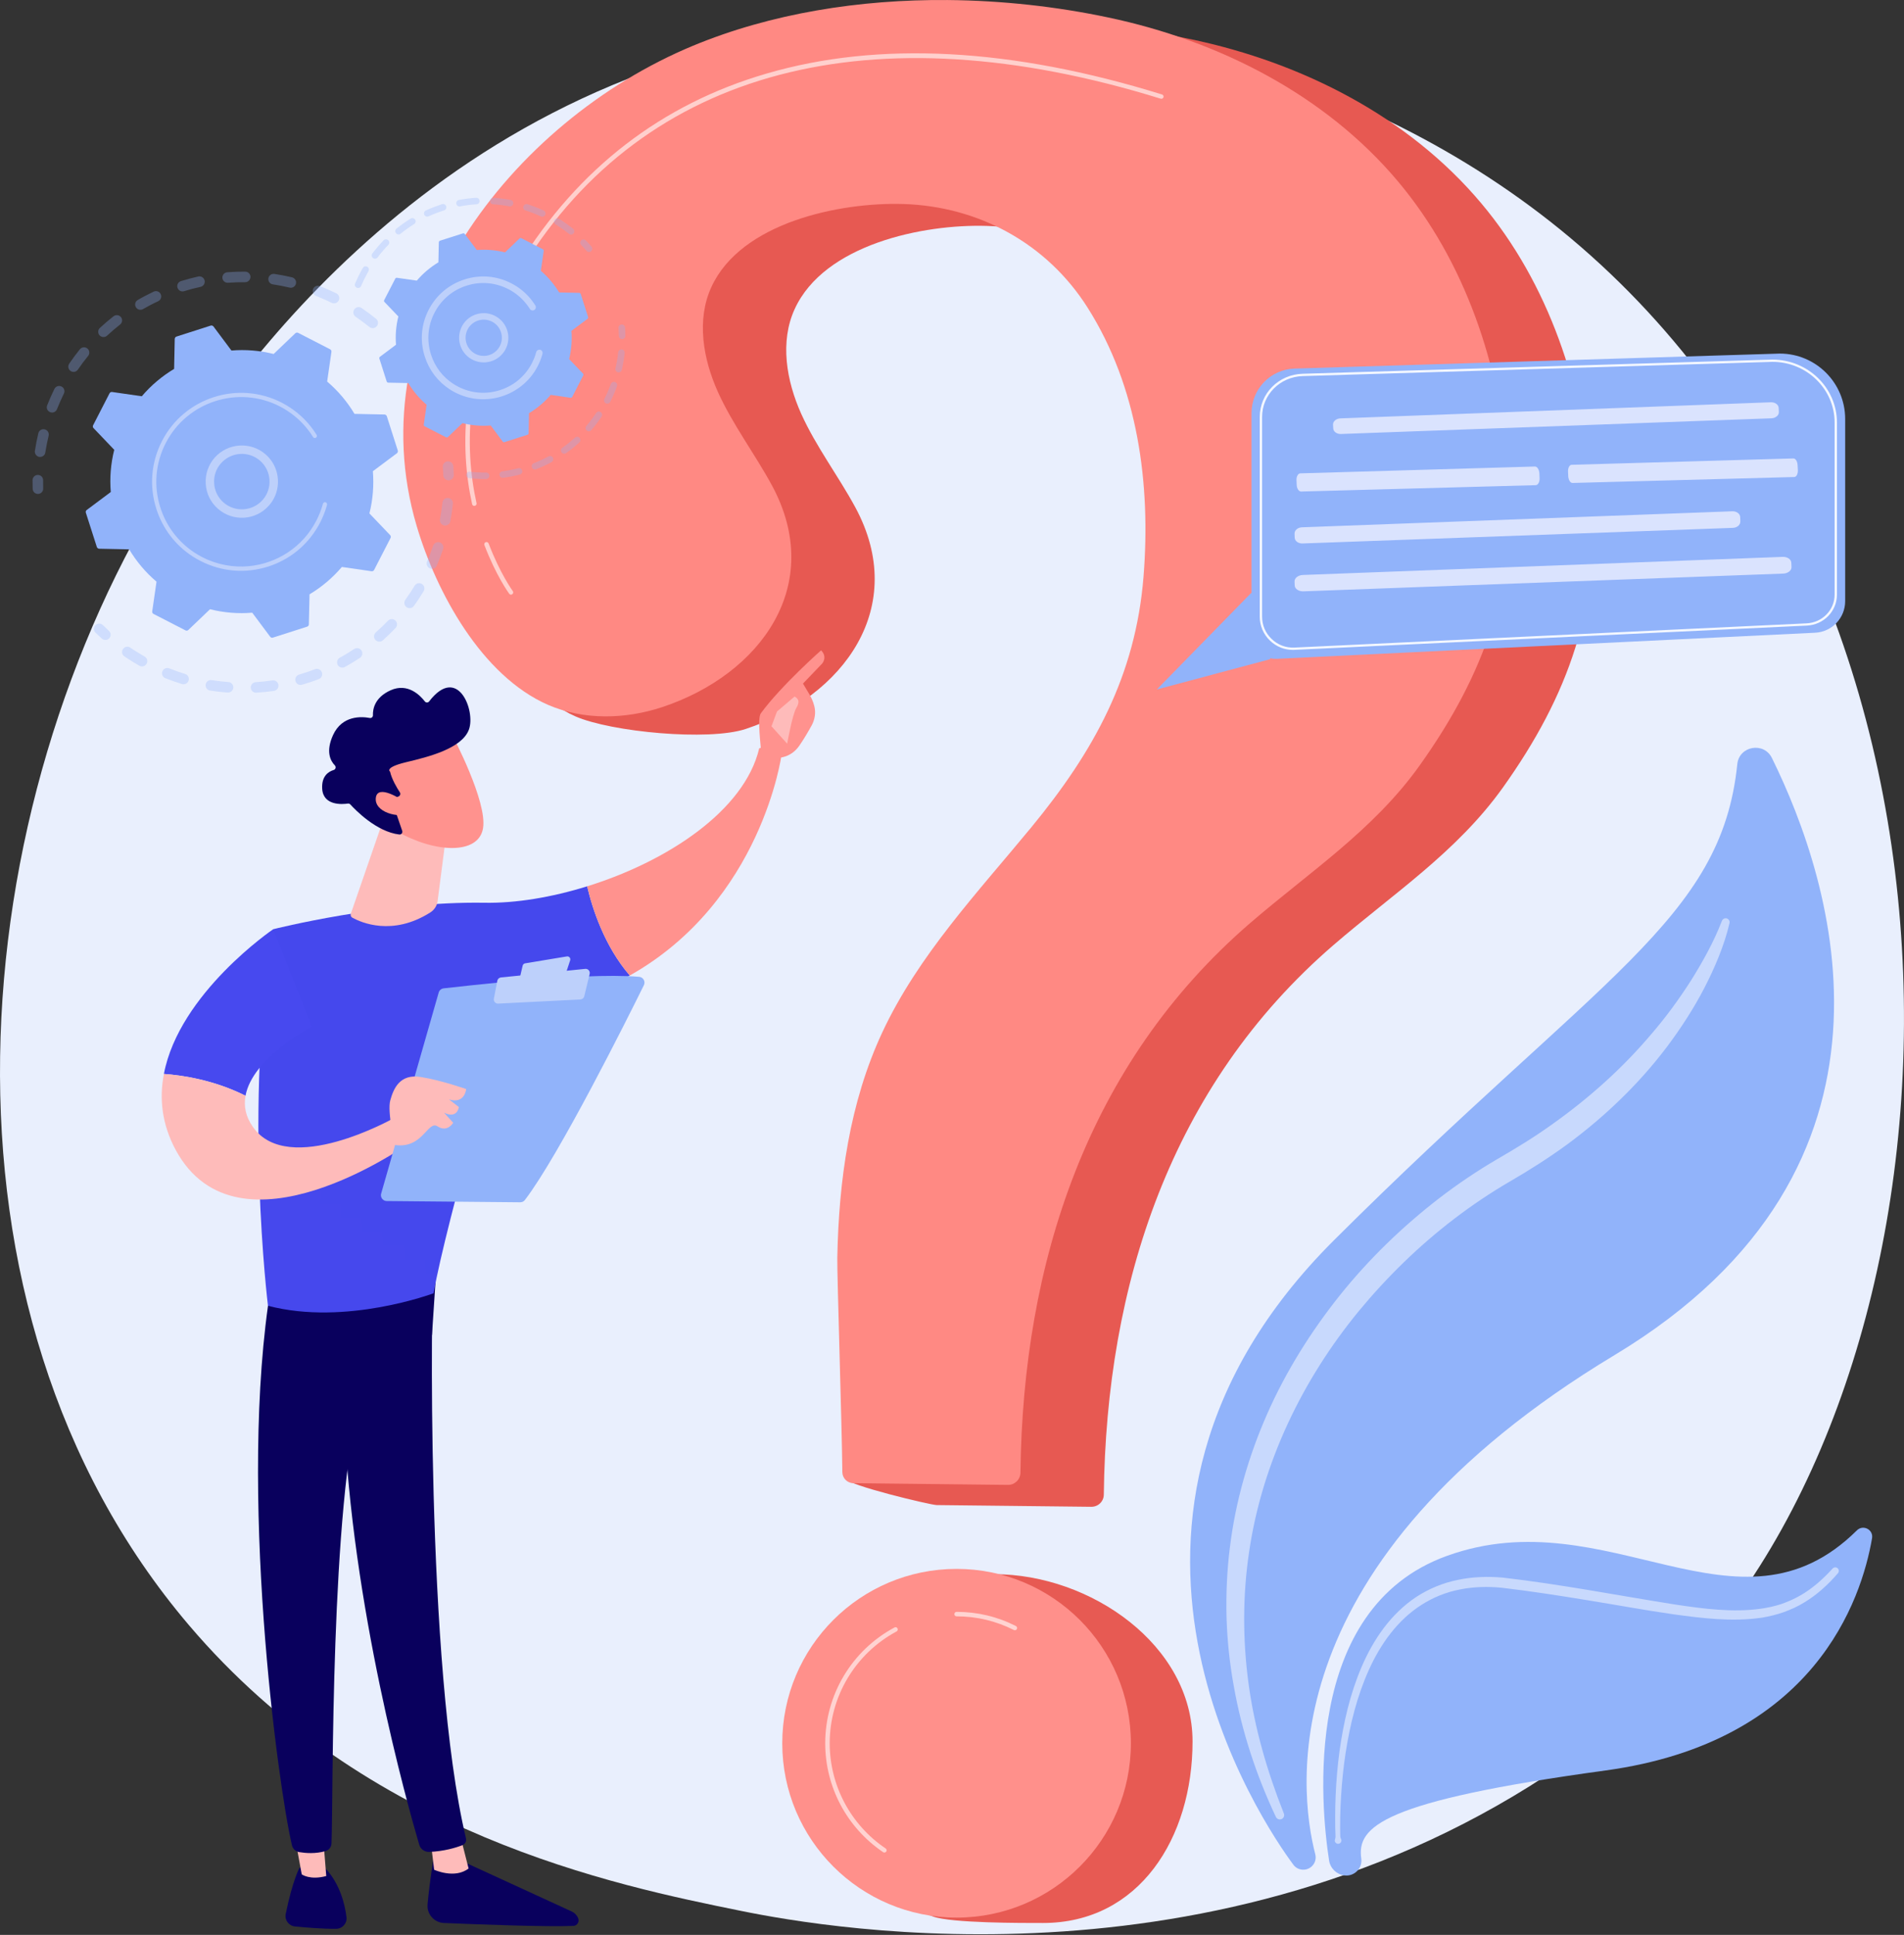 <svg width="2757" height="2801" viewBox="0 0 2757 2801" fill="none" xmlns="http://www.w3.org/2000/svg">
<rect x="0" y="0" width="2757" height="2801" fill="#333333" stroke="none"/>
<path d="M2437.42 2410.44C2380.82 2470.04 2327.22 2508.44 2284.92 2538.84C1787.42 2895.74 1198.82 2791.74 1073.62 2766.34C888.919 2728.84 531.819 2656.24 273.619 2352.64C-116.981 1893.34 -56.081 1169.64 246.819 691.935C302.219 604.535 595.019 119.535 1190.02 41.835C1550.12 -5.265 1969.82 89.635 2273.82 344.335C2911.82 878.835 2866.42 1958.74 2437.42 2410.44Z" fill="url(#paint0_linear_4_1806)"/>
<path d="M1884.72 2706.44C1879.92 2705.84 1875.62 2703.24 1872.82 2699.44C1830.82 2642.84 1525.42 2199.94 1931.82 1795.14C2317.52 1410.84 2492.42 1331.94 2515.62 1106.14C2518.32 1079.84 2554.02 1073.44 2565.72 1097.24C2653.42 1274.94 2789.92 1689.44 2338.02 1961.54C1839.52 2261.64 1880.42 2590.74 1904.52 2684.24C1907.72 2696.54 1897.42 2708.14 1884.72 2706.44Z" fill="#91B3FA"/>
<path d="M1946.52 2714.83C1935.22 2713.33 1926.22 2704.53 1924.52 2693.23C1912.62 2616.23 1883.32 2328.53 2095.32 2252.23C2328.72 2168.13 2517.12 2385.53 2688.72 2215.43C2697.72 2206.43 2712.92 2214.23 2710.72 2226.83C2695.42 2315.63 2627.42 2521.43 2324.92 2562.93C2001.02 2607.23 1964.52 2644.33 1971.12 2690.43C1973.12 2704.63 1960.82 2716.83 1946.52 2714.83Z" fill="#91B3FA"/>
<path opacity="0.5" d="M2504.32 1336.34C2500.42 1353.14 2495.12 1368.84 2488.92 1384.44C2482.72 1400.04 2475.62 1415.24 2467.92 1430.14C2452.52 1459.94 2434.12 1488.14 2414.02 1515.04C2373.52 1568.74 2324.42 1615.84 2270.42 1655.84C2243.42 1675.64 2214.62 1693.94 2186.12 1710.44C2158.42 1726.54 2131.72 1744.54 2106.12 1764.04C2055.02 1803.04 2008.62 1848.24 1967.62 1897.84C1886.02 1997.14 1828.12 2116.94 1809.02 2244.44C1799.32 2308.04 1799.22 2373.24 1807.92 2437.34C1816.62 2501.64 1834.92 2564.54 1859.02 2625.14C1860.32 2628.34 1858.82 2632.04 1855.62 2633.34C1852.42 2634.64 1848.92 2633.14 1847.52 2630.24C1819.22 2570.24 1798.12 2506.54 1786.52 2440.74C1780.52 2407.94 1777.02 2374.54 1776.02 2341.04C1775.22 2307.54 1776.62 2273.84 1780.82 2240.54C1788.92 2173.84 1807.72 2108.44 1834.82 2046.94C1862.02 1985.34 1898.02 1927.84 1939.92 1875.34C1981.92 1822.84 2030.52 1775.84 2083.72 1734.74C2110.42 1714.24 2138.32 1695.34 2167.42 1678.34C2195.82 1661.94 2222.92 1645.34 2249.12 1626.44C2301.42 1589.14 2349.72 1546.04 2391.22 1496.84C2412.32 1472.44 2431.32 1446.34 2448.72 1419.14C2465.82 1391.84 2481.72 1363.14 2493.22 1333.34L2493.42 1332.94C2494.52 1330.04 2497.82 1328.54 2500.82 1329.64C2503.52 1330.74 2505.02 1333.64 2504.32 1336.34Z" fill="white"/>
<path opacity="0.5" d="M1933.12 2662.64C1934.12 2659.84 1933.82 2657.24 1933.72 2654.64L1933.42 2646.64L1933.32 2630.84C1933.32 2620.24 1933.55 2609.64 1934.02 2599.04C1934.92 2577.94 1936.72 2556.84 1939.52 2535.84C1945.32 2493.94 1954.82 2452.14 1971.72 2412.74C1988.52 2373.64 2013.82 2336.24 2050.62 2311.84C2068.92 2299.84 2089.62 2291.34 2111.02 2287.04C2132.42 2282.54 2154.42 2281.84 2175.92 2283.74C2260.22 2293.44 2342.92 2309.64 2425.72 2322.74C2467.02 2328.94 2508.82 2334.44 2549.32 2328.84C2559.42 2327.44 2569.32 2325.24 2579.02 2322.14C2588.52 2318.74 2597.92 2314.84 2606.62 2309.74C2624.22 2299.74 2639.72 2285.94 2653.62 2270.64C2655.52 2268.54 2658.82 2268.34 2660.92 2270.24C2663.02 2272.14 2663.12 2275.34 2661.32 2277.44C2647.32 2293.64 2631.22 2308.54 2612.52 2319.74C2603.22 2325.54 2593.22 2329.94 2582.92 2333.74C2572.62 2337.34 2562.02 2339.94 2551.32 2341.74C2508.12 2348.04 2465.42 2342.64 2423.62 2336.94C2381.72 2330.94 2340.42 2323.24 2298.92 2316.54C2257.62 2309.74 2215.72 2303.24 2174.62 2298.44C2154.22 2296.44 2133.72 2296.94 2113.92 2300.94C2094.02 2304.74 2075.02 2312.44 2058.12 2323.34C2023.82 2345.14 1999.02 2379.84 1982.12 2417.34C1965.12 2455.04 1954.92 2495.94 1948.52 2537.14C1945.32 2557.84 1943.22 2578.64 1941.92 2599.54C1941.25 2609.94 1940.82 2620.37 1940.62 2630.84L1940.52 2646.54L1940.62 2654.44C1940.62 2656.94 1940.52 2659.64 1941.82 2662.14C1943.02 2664.44 1942.12 2667.34 1939.82 2668.54C1937.42 2669.74 1934.52 2668.84 1933.32 2666.54C1932.72 2665.34 1932.62 2663.94 1933.12 2662.74V2662.64Z" fill="white"/>
<path d="M1492.62 31.835C1365.62 30.835 1237.52 50.935 1124.12 98.035C860.32 207.435 636.32 497.135 724.02 793.035C752.42 889.235 737.52 995.235 833.22 1037.04C885.02 1059.64 1026.12 1073.04 1079.82 1055.24C1222.42 1007.94 1316.12 878.335 1238.62 734.635C1213.72 688.635 1181.62 646.635 1160.12 598.935C1138.72 551.235 1128.92 494.635 1150.82 447.135C1193.72 353.935 1336.32 324.235 1428.72 327.035C1537.82 330.335 1636.72 384.335 1695.42 476.935C1768.62 592.335 1787.22 732.735 1776.52 866.635C1765.02 1009.94 1704.62 1119.44 1614.02 1229.34C1536.02 1324.04 1450.12 1414.94 1398.32 1526.04C1350.72 1628.14 1335.22 1741.24 1333.02 1852.84C1332.62 1874.44 1225.02 2078.44 1225.52 2140.74C1225.52 2149.54 1347.52 2178.64 1356.32 2178.74C1402.32 2179.24 1532.32 2180.74 1580.22 2181.24C1590.12 2181.34 1598.22 2173.54 1598.32 2163.64C1601.72 1860.54 1694.92 1571.54 1930.92 1368.04C2016.82 1293.94 2109.32 1233.64 2176.12 1140.14C2271.22 1006.94 2318.22 875.735 2304.62 711.335C2292.32 561.135 2242.82 410.835 2144.92 294.335C2039.72 169.035 1885.72 90.835 1725.62 57.035C1650.92 41.335 1572.02 32.435 1492.62 31.835Z" fill="url(#paint1_linear_4_1806)"/>
<path d="M1726.82 2521.03C1726.82 2660.43 1649.62 2783.73 1510.22 2783.73C1480.12 2783.73 1377.72 2784.03 1350.92 2774.33C1253.82 2739.23 1253.42 2664.53 1253.42 2555.33C1253.42 2415.93 1300.52 2278.83 1439.92 2278.83C1579.22 2278.83 1726.82 2381.63 1726.82 2521.03Z" fill="url(#paint2_linear_4_1806)"/>
<path d="M1371.92 0.035C1244.92 -0.965 1116.82 19.235 1003.42 66.235C739.62 175.735 515.62 465.435 603.32 761.335C631.72 857.435 697.62 978.435 793.32 1020.24C845.12 1042.84 905.52 1041.34 959.12 1023.54C1101.72 976.135 1195.42 846.635 1117.92 702.935C1093.02 656.935 1060.92 614.835 1039.42 567.135C1018.02 519.535 1008.22 462.935 1030.12 415.435C1073.02 322.135 1215.62 292.535 1308.02 295.335C1417.12 298.635 1516.02 352.535 1574.72 445.135C1647.92 560.535 1666.52 700.935 1655.82 834.835C1644.32 978.235 1583.92 1087.64 1493.32 1197.64C1415.32 1292.34 1329.52 1383.14 1277.62 1494.34C1230.02 1596.34 1214.52 1709.44 1212.42 1821.04C1211.92 1842.74 1219.22 2068.64 1219.72 2130.94C1219.72 2139.74 1226.82 2146.94 1235.62 2147.04C1281.62 2147.54 1411.62 2148.94 1459.52 2149.54C1469.42 2149.64 1477.52 2141.74 1477.62 2131.84C1481.02 1828.84 1574.22 1539.84 1810.22 1336.24C1896.12 1262.24 1988.62 1201.84 2055.42 1108.44C2150.52 975.135 2197.52 844.035 2183.92 679.535C2171.62 529.335 2122.12 379.035 2024.22 262.535C1919.02 137.335 1765.02 59.035 1604.92 25.335C1530.32 9.535 1451.32 0.735 1371.92 0.035Z" fill="url(#paint3_linear_4_1806)"/>
<path d="M1637.52 2523.54C1637.52 2662.94 1524.52 2775.94 1385.12 2775.94C1245.72 2775.94 1132.72 2662.94 1132.72 2523.54C1132.72 2384.14 1245.72 2271.14 1385.12 2271.14C1524.52 2271.14 1637.52 2384.14 1637.52 2523.54Z" fill="url(#paint4_linear_4_1806)"/>
<path opacity="0.6" d="M686.82 732.336C685.32 732.336 684.02 731.336 683.62 729.836C666.02 649.936 663.42 524.935 751.42 382.635C837.42 243.835 957.92 150.835 1109.82 106.535C1272.12 59.035 1464.82 69.236 1682.52 136.735C1684.32 137.235 1685.22 139.035 1684.72 140.735C1684.22 142.435 1682.32 143.435 1680.62 142.835C1262.32 13.236 934.22 99.635 756.92 386.035C670.02 526.435 672.52 649.735 690.02 728.435C690.42 730.135 689.32 731.835 687.52 732.235C687.32 732.302 687.086 732.336 686.82 732.336Z" fill="white"/>
<path opacity="0.6" d="M739.92 860.836C738.92 860.836 737.92 860.336 737.32 859.436C736.52 858.436 718.32 833.336 701.42 789.036C700.82 787.336 701.62 785.536 703.32 784.836C704.92 784.236 706.82 785.036 707.52 786.736C724.02 830.136 742.32 855.436 742.52 855.636C743.62 857.136 743.22 859.136 741.82 860.136C741.22 860.636 740.62 860.836 739.92 860.836Z" fill="white"/>
<path opacity="0.6" d="M1469.52 2359.93C1469.05 2359.93 1468.59 2359.84 1468.12 2359.64C1442.22 2346.54 1414.32 2339.83 1385.12 2339.83C1383.32 2339.83 1381.92 2338.44 1381.92 2336.64C1381.92 2334.84 1383.32 2333.33 1385.12 2333.33C1415.32 2333.33 1444.22 2340.23 1471.02 2353.83C1472.62 2354.63 1473.22 2356.63 1472.42 2358.23C1471.92 2359.33 1470.72 2359.93 1469.52 2359.93Z" fill="white"/>
<path opacity="0.6" d="M1280.62 2681.74C1280.02 2681.74 1279.32 2681.64 1278.82 2681.24C1226.32 2645.74 1194.92 2586.84 1194.92 2523.54C1194.92 2453.44 1233.32 2389.14 1295.22 2355.94C1296.82 2355.04 1298.72 2355.64 1299.62 2357.24C1300.42 2358.84 1299.82 2360.84 1298.32 2361.64C1238.52 2393.74 1201.42 2455.74 1201.42 2523.54C1201.42 2584.64 1231.72 2641.64 1282.42 2675.84C1283.92 2676.84 1284.32 2678.84 1283.32 2680.34C1282.62 2681.24 1281.62 2681.74 1280.62 2681.74Z" fill="white"/>
<g opacity="0.3">
<path d="M545.619 472.136C543.019 475.436 538.119 475.936 534.919 473.336C528.519 468.136 521.819 463.236 515.019 458.536C511.519 456.236 510.619 451.536 512.919 448.036C512.919 448.036 512.919 448.002 512.919 447.936C515.319 444.436 520.119 443.536 523.619 445.936C530.719 450.736 537.819 456.036 544.519 461.436C547.519 463.936 548.219 468.236 546.119 471.536C545.986 471.736 545.819 471.936 545.619 472.136ZM480.219 438.336C472.919 434.736 465.319 431.336 457.619 428.336C453.719 426.836 451.819 422.436 453.319 418.436C454.919 414.536 459.319 412.636 463.219 414.136C471.219 417.336 479.219 420.836 487.019 424.636C490.819 426.536 492.319 431.136 490.519 434.936C490.386 435.202 490.219 435.436 490.019 435.636C487.919 438.836 483.819 440.136 480.219 438.336ZM419.319 416.336C411.319 414.436 403.119 412.836 395.019 411.636C390.819 411.036 388.019 407.136 388.619 402.936C389.219 398.836 393.119 395.936 397.319 396.536C405.819 397.836 414.419 399.436 422.819 401.436C426.919 402.436 429.519 406.536 428.519 410.636C428.319 411.569 427.986 412.369 427.519 413.036C425.819 415.736 422.519 417.136 419.319 416.336ZM355.019 408.536C346.719 408.436 338.419 408.736 330.219 409.336C326.019 409.636 322.319 406.536 322.019 402.336C321.719 398.136 324.819 394.436 329.019 394.136C337.719 393.436 346.419 393.136 355.119 393.236C359.319 393.236 362.719 396.736 362.719 400.936C362.619 402.436 362.219 403.836 361.419 405.036C360.019 407.136 357.719 408.536 355.019 408.536ZM290.519 415.236C282.519 416.936 274.419 419.036 266.519 421.536C262.519 422.736 258.219 420.536 257.019 416.436C255.719 412.436 258.019 408.136 262.019 406.936C270.319 404.336 278.819 402.136 287.219 400.236C291.319 399.336 295.419 402.036 296.319 406.136C296.719 408.136 296.319 410.236 295.219 411.936C294.219 413.536 292.519 414.736 290.519 415.236ZM229.119 436.036C221.619 439.436 214.319 443.336 207.119 447.436C203.519 449.536 198.819 448.336 196.719 444.636C194.619 440.936 195.819 436.336 199.519 434.236C207.019 429.836 214.819 425.836 222.619 422.136C226.419 420.336 231.019 422.036 232.719 425.836C233.919 428.336 233.619 431.136 232.219 433.236C231.519 434.436 230.419 435.336 229.119 436.036ZM56.919 661.436C52.819 660.736 49.919 656.835 50.519 652.735C51.819 644.135 53.519 635.536 55.519 627.136C56.519 623.036 60.619 620.536 64.719 621.536C68.819 622.436 71.419 626.635 70.419 630.735C68.519 638.735 66.919 646.836 65.619 654.936C65.519 656.136 65.119 657.136 64.519 658.036C62.919 660.436 60.019 661.836 56.919 661.436ZM173.819 469.836C167.419 474.936 161.019 480.336 155.019 485.936C151.919 488.736 147.119 488.536 144.219 485.536C141.419 482.436 141.519 477.536 144.619 474.736C151.019 468.836 157.619 463.136 164.419 457.836C167.819 455.236 172.619 455.836 175.219 459.136C177.219 461.736 177.319 465.336 175.519 468.036C175.119 468.702 174.552 469.302 173.819 469.836ZM72.619 596.636C68.619 595.136 66.719 590.735 68.319 586.735C71.419 578.735 75.019 570.736 78.819 562.936C80.719 559.236 85.319 557.636 89.119 559.536C92.919 561.436 94.419 566.035 92.519 569.735C88.919 577.135 85.519 584.736 82.519 592.336C82.319 592.869 82.086 593.335 81.819 593.735C79.819 596.735 76.019 598.036 72.619 596.636ZM127.619 515.236C122.419 521.536 117.419 528.236 112.819 535.036C110.419 538.536 105.719 539.436 102.219 537.036C98.819 534.736 97.819 530.036 100.119 526.636C100.119 526.569 100.152 526.502 100.219 526.436C105.019 519.336 110.319 512.236 115.719 505.536C118.419 502.336 123.219 501.836 126.519 504.436C129.519 506.936 130.219 511.336 128.119 514.536C127.919 514.802 127.752 515.036 127.619 515.236Z" fill="#91B3FA"/>
<path d="M61.319 711.535C62.119 710.235 62.619 708.735 62.519 707.135C62.419 703.235 62.419 699.235 62.419 695.235C62.519 691.035 59.119 687.535 54.919 687.535C50.619 687.435 47.219 690.835 47.119 695.135C47.119 699.235 47.219 703.435 47.319 707.635C47.419 711.835 50.919 715.135 55.219 715.035C57.819 714.935 60.019 713.535 61.319 711.535Z" fill="#91B3FA"/>
</g>
<g opacity="0.3">
<path d="M158.919 922.935C160.919 919.835 160.519 915.635 157.619 913.135C154.719 910.435 151.819 907.736 149.019 904.936C146.019 901.936 141.119 902.035 138.219 905.035C135.219 908.035 135.319 912.836 138.319 915.836C141.319 918.736 144.319 921.635 147.419 924.435C150.519 927.235 155.419 927.035 158.219 923.935C158.486 923.602 158.719 923.269 158.919 922.935Z" fill="#91B3FA"/>
<path d="M599.319 877.135C596.919 880.635 592.119 881.336 588.719 878.936C585.219 876.436 584.519 871.635 586.919 868.235C591.619 861.735 596.119 854.936 600.419 847.936C602.519 844.336 607.219 843.136 610.819 845.336C614.519 847.536 615.619 852.236 613.419 855.836C611.619 858.836 609.753 861.802 607.819 864.735C605.119 868.935 602.219 873.135 599.319 877.135ZM622.419 822.735C618.619 821.135 616.819 816.635 618.419 812.735C621.619 805.335 624.619 797.636 627.119 790.036C628.519 786.036 632.819 783.835 636.819 785.135C640.819 786.535 643.019 790.836 641.619 794.836C638.919 802.936 635.819 810.935 632.519 818.735C632.319 819.202 632.119 819.602 631.919 819.936C629.919 823.036 625.919 824.235 622.419 822.735ZM572.719 909.135C566.819 915.335 560.619 921.336 554.319 926.936C551.119 929.736 546.319 929.435 543.519 926.235C540.719 923.135 541.019 918.336 544.119 915.536C550.219 910.136 556.119 904.435 561.719 898.635C564.619 895.535 569.419 895.436 572.519 898.336C575.219 900.936 575.619 905.036 573.619 908.036C573.352 908.436 573.052 908.802 572.719 909.135ZM643.219 760.635C639.019 759.835 636.319 755.835 637.119 751.735C638.619 743.835 639.719 735.635 640.619 727.635C641.019 723.435 644.719 720.436 648.919 720.836C653.119 721.236 656.219 725.035 655.819 729.135C654.919 737.635 653.719 746.136 652.119 754.536C651.919 755.536 651.552 756.469 651.019 757.336C649.419 759.836 646.319 761.235 643.219 760.635ZM521.319 952.235C514.219 956.935 506.819 961.436 499.419 965.536C495.719 967.536 491.019 966.236 489.019 962.536C487.019 958.836 488.319 954.135 492.019 952.135C499.119 948.235 506.119 944.036 512.819 939.536C516.319 937.236 521.119 938.135 523.419 941.635C525.119 944.335 525.119 947.636 523.419 950.036C522.919 950.936 522.219 951.635 521.319 952.235ZM461.619 983.036C453.719 986.136 445.519 988.835 437.319 991.235C433.319 992.435 429.119 990.036 427.919 986.036C426.719 981.936 429.019 977.736 433.119 976.536C440.819 974.336 448.619 971.635 456.219 968.735C460.119 967.235 464.519 969.235 466.019 973.135C466.919 975.535 466.619 978.136 465.319 980.036C464.419 981.436 463.219 982.436 461.619 983.036ZM396.719 1000.14C388.319 1001.34 379.719 1002.24 371.219 1002.74C367.019 1003.04 363.419 999.835 363.119 995.635C362.819 991.435 366.019 987.836 370.219 987.536C378.319 987.036 386.419 986.136 394.419 984.936C398.619 984.336 402.519 987.236 403.119 991.436C403.419 993.336 403.019 995.235 402.019 996.735C400.819 998.435 398.919 999.735 396.719 1000.14ZM329.619 1002.54C321.119 1001.94 312.519 1000.94 304.119 999.635C299.919 998.935 297.119 995.036 297.819 990.836C298.419 986.736 302.419 983.836 306.519 984.536C314.519 985.836 322.619 986.736 330.719 987.336C334.919 987.636 338.119 991.336 337.819 995.536C337.719 996.836 337.219 998.035 336.519 999.135C335.119 1001.34 332.519 1002.74 329.619 1002.54ZM263.519 990.235C255.419 987.735 247.319 984.835 239.419 981.735C235.419 980.135 233.519 975.736 235.119 971.836C236.719 967.936 241.119 965.936 245.019 967.536C252.519 970.536 260.319 973.235 268.019 975.635C272.019 976.835 274.319 981.135 273.119 985.135C272.852 985.869 272.553 986.502 272.219 987.036C270.319 989.836 266.919 991.235 263.519 990.235ZM201.919 963.735C196.419 960.635 191.019 957.336 185.819 953.936C183.886 952.669 181.986 951.402 180.119 950.135C176.619 947.835 175.619 943.036 178.119 939.536C180.519 936.036 185.219 935.136 188.719 937.536C190.519 938.736 192.319 939.935 194.119 941.135C199.119 944.335 204.219 947.436 209.419 950.436C213.119 952.536 214.319 957.136 212.319 960.836C212.252 960.969 212.152 961.102 212.019 961.235C209.819 964.535 205.419 965.735 201.919 963.735Z" fill="#91B3FA"/>
<path d="M655.919 691.835C656.719 690.535 657.119 689.035 657.119 687.335C656.919 683.235 656.719 679.035 656.419 674.835C656.019 670.635 652.419 667.535 648.219 667.835C644.019 668.135 640.819 671.835 641.119 676.035C641.519 680.035 641.719 684.035 641.819 687.935C642.019 692.135 645.519 695.435 649.719 695.335C652.319 695.235 654.619 693.835 655.919 691.835Z" fill="#91B3FA"/>
</g>
<path d="M560.12 602.535C559.62 601.135 558.32 600.135 556.82 600.035L513.32 599.135C502.92 581.735 489.62 565.835 473.72 552.335L479.92 509.335C480.12 507.835 479.42 506.335 478.02 505.635L431.72 481.835C430.32 481.135 428.72 481.335 427.62 482.435L396.22 512.435C376.02 507.335 355.32 505.735 335.12 507.435L309.12 472.635C308.22 471.435 306.62 470.935 305.12 471.335L255.52 487.235C254.12 487.735 253.12 489.035 253.02 490.535L252.12 534.035C234.72 544.435 218.82 557.735 205.32 573.635L162.32 567.435C160.82 567.235 159.32 567.935 158.62 569.335L134.82 615.635C134.12 617.035 134.32 618.635 135.42 619.735L165.42 651.135C160.32 671.335 158.72 692.035 160.42 712.235L125.62 738.235C124.32 739.135 123.82 740.735 124.32 742.235L140.22 791.835C140.72 793.235 142.02 794.235 143.52 794.335L187.02 795.235C197.42 812.635 210.72 828.535 226.62 842.035L220.42 885.035C220.22 886.535 220.92 888.035 222.32 888.735L268.62 912.535C270.02 913.235 271.62 913.035 272.72 911.935L304.12 881.935C324.32 887.035 345.02 888.635 365.22 886.935L391.22 921.735C392.12 922.935 393.72 923.535 395.12 923.035L444.82 907.135C446.22 906.635 447.22 905.335 447.22 903.835L448.22 860.335C465.62 849.935 481.52 836.635 495.02 820.735L538.02 826.935C539.52 827.135 541.02 826.435 541.72 825.035L565.52 778.735C566.22 777.335 566.02 775.735 564.92 774.635L534.92 743.235C540.02 723.035 541.52 702.335 539.92 682.135L574.72 656.135C575.92 655.235 576.42 653.635 576.02 652.235L560.12 602.535Z" fill="#91B3FA"/>
<path fill-rule="evenodd" clip-rule="evenodd" d="M389.42 731.835C370.32 753.535 337.22 755.535 315.52 736.435C305.02 727.235 298.72 714.435 297.92 700.435C297.02 686.535 301.62 673.035 310.82 662.535C330.02 640.935 363.12 638.835 384.82 657.935C404.52 675.235 408.019 704.335 394.119 725.735C392.719 727.869 391.153 729.902 389.42 731.835ZM310.119 699.735C310.719 710.435 315.519 720.235 323.619 727.335C340.219 741.935 365.62 740.335 380.32 723.735C394.92 707.135 393.32 681.735 376.72 667.035C360.12 652.435 334.72 654.035 320.02 670.635C318.686 672.169 317.486 673.735 316.42 675.335C311.72 682.535 309.519 691.035 310.119 699.735Z" fill="#BDD0FB"/>
<path d="M456.919 767.835C459.319 764.169 461.552 760.335 463.619 756.335C464.219 755.135 464.819 753.902 465.419 752.635C468.419 746.335 470.919 739.935 472.819 733.335C472.819 733.269 472.853 733.169 472.919 733.035C472.986 732.835 473.052 732.602 473.119 732.335C473.252 731.802 473.386 731.302 473.519 730.835C473.819 729.535 473.319 728.135 472.219 727.435C471.953 727.302 471.653 727.169 471.319 727.035C469.719 726.635 468.019 727.635 467.619 729.235C465.319 737.635 462.119 745.835 458.119 753.535C438.319 792.235 400.519 815.835 360.219 819.635C337.719 821.635 314.419 817.635 292.919 806.535C289.186 804.602 285.553 802.502 282.019 800.235C258.419 784.835 240.919 762.035 232.219 734.835C222.219 703.635 225.019 670.435 240.019 641.335C271.019 581.135 345.119 557.435 405.219 588.335C408.953 590.269 412.553 592.369 416.019 594.635C431.019 604.435 443.819 617.335 453.319 632.635C453.519 633.035 453.819 633.369 454.219 633.635C455.119 634.235 456.419 634.235 457.519 633.635C458.919 632.735 459.319 630.835 458.419 629.435C448.519 613.435 435.119 599.735 419.319 589.535C415.653 587.135 411.886 584.935 408.019 582.935C344.819 550.435 267.019 575.335 234.519 638.535C218.819 669.135 215.919 703.935 226.419 736.735C235.519 765.235 253.919 789.235 278.719 805.335C282.386 807.735 286.186 809.935 290.119 811.935C320.719 827.735 355.619 830.635 388.419 820.135C416.919 810.935 440.819 792.635 456.919 767.835Z" fill="#BDD0FB"/>
<g opacity="0.3">
<path d="M856.82 362.635C858.02 360.935 857.92 358.635 856.52 357.035C853.92 353.935 851.12 350.935 848.32 348.135C846.52 346.235 843.52 346.135 841.72 347.935C839.82 349.835 839.72 352.735 841.62 354.635C844.22 357.435 846.82 360.235 849.32 363.135C851.02 365.135 854.02 365.335 856.02 363.635C856.353 363.369 856.62 363.035 856.82 362.635Z" fill="#91B3FA"/>
<path d="M830.52 337.835C828.92 339.835 825.92 340.135 823.92 338.535C818.82 334.335 813.42 330.435 807.82 326.935C806.686 326.135 805.52 325.368 804.32 324.635C802.12 323.235 801.42 320.335 802.82 318.135C804.22 316.135 807.12 315.235 809.32 316.635C810.586 317.435 811.82 318.202 813.02 318.935C818.82 322.735 824.42 326.835 829.82 331.135C831.72 332.735 832.12 335.435 830.82 337.435C830.753 337.568 830.653 337.702 830.52 337.835ZM783.22 313.335C776.02 309.935 768.52 307.035 760.92 304.635C758.42 303.835 757.12 301.135 757.92 298.635C758.72 296.235 761.32 294.835 763.82 295.635C771.72 298.135 779.62 301.235 787.22 304.735C789.62 305.835 790.62 308.635 789.52 311.035C789.453 311.235 789.353 311.435 789.22 311.635C787.92 313.535 785.42 314.335 783.22 313.335ZM737.72 298.735C729.92 297.235 721.92 296.235 713.92 295.735C711.32 295.635 709.42 293.335 709.52 290.735C709.72 288.135 711.92 286.135 714.52 286.335C722.92 286.835 731.22 287.935 739.42 289.435C742.02 289.935 743.72 292.335 743.22 294.935C743.086 295.535 742.853 296.102 742.52 296.635C741.52 298.235 739.62 299.035 737.72 298.735ZM690.02 295.735C682.02 296.235 674.02 297.235 666.22 298.735C663.62 299.235 661.22 297.535 660.72 294.935C660.22 292.435 661.92 289.935 664.52 289.435C672.72 287.935 681.02 286.835 689.42 286.335C692.02 286.135 694.22 288.135 694.42 290.735C694.52 291.835 694.22 292.835 693.62 293.635C692.92 294.835 691.52 295.635 690.02 295.735ZM643.02 304.535C635.42 306.935 627.92 309.835 620.62 313.135C618.32 314.235 615.52 313.235 614.42 310.835C613.32 308.535 614.32 305.735 616.72 304.635C624.32 301.135 632.22 298.135 640.12 295.535C642.62 294.735 645.32 296.135 646.02 298.635C646.52 300.035 646.22 301.435 645.52 302.635C644.92 303.535 644.12 304.235 643.02 304.535ZM599.52 324.435C592.82 328.635 586.22 333.335 580.02 338.335C578.02 339.935 575.02 339.635 573.42 337.535C571.72 335.535 572.12 332.535 574.12 330.935C580.62 325.735 587.52 320.835 594.62 316.435C596.82 315.135 599.72 315.735 601.12 318.035C602.12 319.635 602.02 321.535 601.02 323.035C600.686 323.635 600.186 324.102 599.52 324.435ZM562.32 354.435C556.82 360.135 551.52 366.235 546.72 372.635C545.22 374.735 542.22 375.135 540.12 373.535C538.02 371.935 537.72 369.035 539.22 366.935C544.22 360.235 549.72 353.835 555.52 347.835C557.32 346.035 560.32 345.935 562.22 347.735C563.82 349.335 564.12 351.835 562.92 353.735C562.72 353.935 562.52 354.168 562.32 354.435ZM516.72 416.535C514.32 415.535 513.12 412.735 514.22 410.335C517.02 403.735 520.22 397.135 523.72 390.735C524.253 389.802 524.82 388.868 525.42 387.935C526.62 385.635 529.52 384.835 531.82 386.135C534.12 387.435 534.82 390.335 533.52 392.635C533.053 393.502 532.553 394.402 532.02 395.335C528.62 401.435 525.52 407.735 522.92 414.035C522.786 414.302 522.653 414.568 522.52 414.835C521.22 416.635 518.82 417.435 516.72 416.535Z" fill="#91B3FA"/>
</g>
<g opacity="0.3">
<path d="M871.12 603.135C866.52 609.935 861.52 616.535 856.12 622.735C854.42 624.735 851.52 624.935 849.52 623.235C847.52 621.535 847.32 618.535 849.02 616.635C854.12 610.635 858.92 604.335 863.22 597.835C864.72 595.635 867.62 595.135 869.82 596.535C871.92 597.935 872.52 600.835 871.12 603.035C871.12 603.035 871.12 603.068 871.12 603.135ZM877.22 583.835C874.92 582.635 874.02 579.835 875.12 577.535C878.72 570.535 881.82 563.235 884.52 555.835C885.42 553.435 888.12 552.135 890.62 553.035C893.02 553.935 894.32 556.635 893.42 559.135C890.62 566.835 887.32 574.435 883.62 581.735C883.486 581.935 883.386 582.102 883.32 582.235C882.02 584.235 879.42 584.935 877.22 583.835ZM838.92 640.435C832.82 646.035 826.42 651.235 819.72 655.935C817.52 657.435 814.62 656.935 813.12 654.835C811.62 652.735 812.12 649.735 814.22 648.235C820.62 643.735 826.82 638.735 832.62 633.435C834.52 631.735 837.52 631.835 839.22 633.835C840.72 635.435 840.82 637.735 839.72 639.535C839.52 639.868 839.253 640.168 838.92 640.435ZM894.72 538.935C892.22 538.335 890.62 535.835 891.22 533.235C893.02 525.635 894.32 517.835 895.12 510.035C895.42 507.435 897.72 505.535 900.32 505.835C902.92 506.135 904.72 508.435 904.52 511.035C903.62 519.235 902.22 527.435 900.42 535.435C900.286 535.968 900.086 536.468 899.82 536.935C898.72 538.535 896.72 539.435 894.72 538.935ZM798.72 668.935C791.52 672.835 783.92 676.335 776.32 679.335C773.92 680.235 771.12 679.035 770.22 676.635C769.22 674.235 770.42 671.535 772.82 670.535C780.12 667.735 787.32 664.335 794.22 660.635C796.52 659.435 799.42 660.235 800.62 662.535C801.42 664.135 801.32 665.935 800.42 667.335C800.02 668.035 799.42 668.535 798.72 668.935ZM752.82 686.935C744.82 689.035 736.72 690.635 728.52 691.635C726.02 692.035 723.62 690.235 723.22 687.635C722.92 685.035 724.72 682.635 727.32 682.335C735.02 681.335 742.82 679.735 750.42 677.835C753.02 677.135 755.52 678.635 756.22 681.235C756.52 682.535 756.32 683.835 755.62 684.935C754.92 685.935 754.02 686.635 752.82 686.935ZM703.92 693.435C695.72 693.535 687.42 693.135 679.22 692.235C676.62 691.935 674.82 689.635 675.12 687.035C675.32 684.435 677.72 682.535 680.32 682.835C688.02 683.735 695.92 684.135 703.82 684.035C706.42 683.935 708.52 686.035 708.62 688.635C708.62 689.635 708.32 690.535 707.82 691.335C707.02 692.535 705.52 693.435 703.92 693.435Z" fill="#91B3FA"/>
<path d="M904.82 488.735C905.32 488.035 905.62 487.135 905.52 486.135C905.52 482.035 905.32 478.035 905.02 474.035C904.82 471.435 902.52 469.535 899.92 469.735C897.32 469.935 895.42 472.235 895.62 474.835C895.82 478.535 896.02 482.435 896.12 486.235C896.22 488.935 898.32 490.935 900.92 490.935C902.52 490.835 904.02 490.035 904.82 488.735Z" fill="#91B3FA"/>
</g>
<path d="M840.92 425.635C840.62 424.635 839.719 424.035 838.719 423.935L809.62 423.335C802.62 411.735 793.72 401.135 783.12 392.035L787.32 363.235C787.42 362.235 786.92 361.235 786.02 360.835L755.02 344.835C754.12 344.435 753.019 344.535 752.219 345.235L731.32 365.335C717.72 361.935 703.92 360.835 690.42 361.935L673.02 338.735C672.32 337.835 671.32 337.535 670.32 337.835L637.12 348.435C636.12 348.835 635.52 349.735 635.42 350.735L634.82 379.735C623.22 386.735 612.62 395.635 603.52 406.235L574.719 402.135C573.719 401.935 572.72 402.535 572.32 403.435L556.32 434.435C555.92 435.335 556.019 436.435 556.719 437.135L576.82 458.135C573.42 471.735 572.32 485.535 573.42 499.035L550.22 516.435C549.32 517.035 549.02 518.135 549.32 519.035L559.92 552.235C560.32 553.235 561.219 553.935 562.219 553.935L591.219 554.535C598.219 566.235 607.119 576.835 617.719 585.935L613.62 614.635C613.42 615.635 614.02 616.635 614.92 617.135L645.92 633.035C646.82 633.535 647.92 633.335 648.62 632.635L669.62 612.535C683.22 615.935 697.02 617.035 710.52 615.935L727.92 639.235C728.52 640.035 729.62 640.435 730.52 640.035L763.719 629.435C764.719 629.135 765.42 628.235 765.42 627.235L766.02 598.135C777.72 591.135 788.32 582.235 797.42 571.635L826.12 575.835C827.12 575.935 828.12 575.435 828.62 574.535L844.52 543.535C845.02 542.635 844.82 541.535 844.12 540.735L824.12 519.835C827.42 506.235 828.52 492.435 827.42 478.935L850.719 461.535C851.519 460.835 851.92 459.835 851.52 458.835L840.92 425.635Z" fill="#91B3FA"/>
<path fill-rule="evenodd" clip-rule="evenodd" d="M727.219 512.535C720.919 519.735 712.219 523.935 702.719 524.535C693.219 525.135 684.019 522.035 676.819 515.735C662.119 502.735 660.719 480.135 673.719 465.335C686.719 450.635 709.319 449.235 724.019 462.235C731.219 468.535 735.419 477.235 736.019 486.735C736.519 494.435 734.519 501.935 730.419 508.335C729.486 509.802 728.419 511.202 727.219 512.535ZM683.119 508.635C688.319 513.235 695.119 515.635 702.119 515.135C709.119 514.735 715.519 511.535 720.119 506.335C724.719 501.035 727.119 494.335 726.619 487.335C726.219 480.335 723.019 473.935 717.819 469.235C706.919 459.735 690.319 460.735 680.719 471.635C679.853 472.568 679.086 473.568 678.419 474.635C671.419 485.435 673.219 499.935 683.119 508.635Z" fill="#BDD0FB"/>
<path d="M774.22 537.635C775.82 535.102 777.32 532.502 778.72 529.835C781.52 524.435 783.72 518.735 785.32 512.935C785.387 512.669 785.453 512.402 785.52 512.135C786.12 510.135 785.22 508.035 783.62 506.935C783.22 506.669 782.753 506.469 782.22 506.335C779.72 505.735 777.12 507.235 776.42 509.735C775.02 515.135 772.92 520.435 770.32 525.435C770.187 525.702 770.053 526.002 769.92 526.335C763.72 538.135 754.72 547.935 743.92 555.235C738.02 559.135 731.52 562.235 724.62 564.535C724.553 564.535 724.52 564.569 724.52 564.635C724.32 564.635 724.12 564.669 723.92 564.735C703.72 571.235 682.22 569.435 663.42 559.735C660.953 558.469 658.587 557.102 656.32 555.635C641.02 545.735 629.72 530.935 624.12 513.335C617.62 493.135 619.42 471.635 629.12 452.835C638.82 433.935 655.32 419.935 675.52 413.535C695.72 407.035 717.22 408.835 736.02 418.535C738.487 419.735 740.82 421.069 743.02 422.535C752.82 428.935 761.02 437.335 767.22 447.135C767.553 447.802 768.02 448.302 768.62 448.635C770.12 449.635 772.12 449.735 773.72 448.735C775.92 447.335 776.52 444.435 775.22 442.235C768.32 431.135 759.12 421.735 748.22 414.635C745.687 413.035 743.087 411.535 740.42 410.135C719.32 399.235 695.22 397.235 672.62 404.535C650.02 411.735 631.62 427.335 620.72 448.435C609.82 469.535 607.82 493.635 615.12 516.235C621.42 535.935 634.02 552.435 651.12 563.535C653.653 565.202 656.287 566.735 659.02 568.135C699.92 589.135 749.72 575.335 774.22 537.635Z" fill="#BDD0FB"/>
<path d="M1812.22 857.835L1675.02 998.135L1839.52 954.135L1812.22 857.835Z" fill="#91B3FA"/>
<path d="M2628.32 915.935L1848.92 953.735C1828.92 954.735 1812.22 938.735 1812.22 918.635V598.035C1812.22 563.135 1839.82 534.635 1874.72 533.535L2577.12 511.835C2629.42 511.835 2671.82 554.235 2671.82 606.535V870.235C2671.82 894.635 2652.72 914.735 2628.32 915.935Z" fill="#91B3FA"/>
<path opacity="0.9" fill-rule="evenodd" clip-rule="evenodd" d="M1872.22 940.835C1859.82 940.835 1848.12 936.135 1839.12 927.535C1829.42 918.335 1824.12 905.935 1824.12 892.635V603.635C1824.12 569.535 1851.42 542.035 1886.32 541.035L2566.42 520.535C2618.02 520.535 2659.92 561.435 2659.92 611.635V860.835C2659.92 884.835 2640.72 904.535 2616.12 905.635L1874.62 940.735C1873.82 940.802 1873.02 940.835 1872.22 940.835ZM2566.52 523.835L1886.42 544.435C1853.42 545.435 1827.52 571.435 1827.52 603.635V892.635C1827.52 905.035 1832.42 916.535 1841.42 925.035C1850.32 933.635 1862.12 938.035 1874.42 937.435L2616.02 902.335C2638.72 901.235 2656.52 883.035 2656.52 860.835V611.635C2656.52 563.235 2616.12 523.835 2566.52 523.835Z" fill="white"/>
<path d="M2564.22 582.335L1941.02 605.635C1934.92 605.835 1930.02 609.935 1930.22 614.735L1930.52 620.135C1930.72 624.835 1935.72 628.535 1941.82 628.235L2565.02 605.535C2571.22 605.235 2576.02 601.235 2575.82 596.435L2575.52 590.435C2575.32 585.735 2570.32 582.135 2564.22 582.335Z" fill="url(#paint5_linear_4_1806)"/>
<path d="M2508.42 740.136L1885.22 763.336C1879.12 763.536 1874.32 767.736 1874.52 772.636L1874.72 778.336C1874.92 783.236 1880.02 786.936 1886.02 786.736L2509.32 764.136C2515.42 763.936 2520.22 759.736 2520.02 754.736L2519.82 748.536C2519.62 743.636 2514.52 739.936 2508.42 740.136Z" fill="url(#paint6_linear_4_1806)"/>
<path d="M2581.22 806.136L1886.52 832.336C1879.62 832.636 1874.32 836.836 1874.52 841.836L1874.72 847.536C1874.92 852.436 1880.52 856.236 1887.32 856.036L2582.12 830.336C2588.92 830.136 2594.32 825.836 2594.12 820.836L2593.82 814.536C2593.62 809.636 2588.02 805.836 2581.22 806.136Z" fill="url(#paint7_linear_4_1806)"/>
<path d="M2222.52 675.336L1882.82 685.236C1879.52 685.336 1877.02 689.936 1877.32 695.436L1877.62 701.836C1877.82 707.336 1880.72 711.636 1884.02 711.536L2223.72 702.336C2227.12 702.236 2229.62 697.636 2229.32 692.136L2229.02 685.036C2228.72 679.636 2225.82 675.236 2222.52 675.336Z" fill="url(#paint8_linear_4_1806)"/>
<path d="M2596.82 663.635L2275.72 672.836C2272.62 672.936 2270.22 677.436 2270.52 683.036L2270.82 689.336C2271.12 694.836 2273.82 699.135 2276.92 699.135L2598.12 690.536C2601.22 690.436 2603.62 685.936 2603.32 680.336L2602.92 673.336C2602.72 667.836 2599.92 663.535 2596.82 663.635Z" fill="url(#paint9_linear_4_1806)"/>
<path d="M628.719 2684.54C628.719 2684.54 622.319 2720.84 619.119 2756.84C617.919 2770.94 628.72 2783.14 642.82 2783.74C690.82 2785.74 793.319 2789.64 830.119 2787.94C835.719 2787.74 839.319 2782.04 837.219 2776.94C835.519 2772.64 832.219 2769.14 828.019 2767.14L658.619 2689.34L628.719 2684.54Z" fill="url(#paint10_linear_4_1806)"/>
<path d="M623.42 2663.14L628.62 2706.64C628.62 2706.64 658.32 2720.44 678.52 2704.84L666.22 2656.44L623.42 2663.14Z" fill="url(#paint11_linear_4_1806)"/>
<path d="M627.32 1845.24C625.12 1856.64 615.32 2412.14 674.72 2661.14C675.72 2665.24 673.62 2669.34 669.82 2670.94C660.72 2674.64 642.82 2680.04 621.42 2680.84C614.82 2681.04 608.82 2676.74 607.02 2670.34C590.02 2612.54 508.62 2323.14 498.02 2046.74C486.22 1737.74 498.02 2036.14 498.02 2036.14L505.02 1845.24H627.32Z" fill="url(#paint12_linear_4_1806)"/>
<path d="M433.82 2703.44C433.82 2703.44 423.62 2721.84 413.72 2770.64C411.92 2779.44 418.12 2787.84 427.02 2788.74C442.82 2790.34 467.22 2792.34 486.72 2792.14C495.72 2792.14 502.82 2784.24 501.72 2775.34C499.52 2757.54 492.82 2728.34 472.02 2705.54L433.82 2703.44Z" fill="url(#paint13_linear_4_1806)"/>
<path d="M424.819 2647.54L436.919 2713.34C436.919 2713.34 448.819 2722.14 472.419 2715.74L466.719 2644.94L424.819 2647.54Z" fill="url(#paint14_linear_4_1806)"/>
<path d="M392.32 1862.24C343.72 2155.44 402.82 2586.74 422.72 2671.14C423.92 2676.34 428.12 2680.34 433.42 2681.14C442.32 2682.64 456.92 2683.84 471.32 2679.64C476.32 2678.24 479.82 2673.74 480.02 2668.54C482.72 2600.34 477.92 2181.24 523.12 2015.64C525.42 2007.24 530.62 1999.94 537.62 1994.94L625.52 1932.44L632.22 1831.54L392.32 1862.24Z" fill="url(#paint15_linear_4_1806)"/>
<path d="M701.719 1306.84C556.219 1304.44 395.619 1345.14 395.619 1345.14C352.219 1598.24 388.019 1890.24 388.019 1890.24C500.719 1919.84 627.819 1872.14 627.819 1872.14C646.519 1766.34 733.919 1468.54 733.919 1468.54C805.019 1459.74 863.619 1439.24 911.919 1412.14C875.119 1369.44 857.719 1315.14 850.219 1283.04C798.719 1299.04 746.619 1307.64 701.719 1306.84Z" fill="url(#paint16_linear_4_1806)"/>
<path d="M1131.72 1092.44C1117.42 1075.24 1099.32 1083.34 1099.32 1083.34C1077.92 1173.84 965.62 1247.24 850.22 1283.04C857.72 1315.14 875.12 1369.44 911.92 1412.14C1103.32 1304.44 1131.72 1092.44 1131.72 1092.44Z" fill="url(#paint17_linear_4_1806)"/>
<path d="M1128.22 1096.84C1129.72 1101.64 1112.42 1108.84 1102.22 1089.44C1101.82 1080.14 1096.22 1040.14 1101.72 1032.54C1131.42 992.136 1188.92 941.436 1188.92 941.436C1198.62 951.036 1190.62 960.436 1190.62 960.436L1162.72 989.536C1168.62 1000.04 1175.72 1008.94 1179.02 1021.74C1181.62 1031.34 1180.02 1041.64 1175.12 1050.44C1170.22 1059.34 1163.52 1070.74 1157.22 1079.74C1145.32 1096.74 1128.22 1096.84 1128.22 1096.84Z" fill="url(#paint18_linear_4_1806)"/>
<path d="M1150.52 1008.34L1125.12 1029.94L1117.12 1051.34L1139.82 1076.54C1139.82 1076.54 1147.42 1033.94 1153.12 1024.74C1158.72 1015.54 1155.82 1011.04 1150.52 1008.34Z" fill="url(#paint19_linear_4_1806)"/>
<path d="M451.419 1486.04L395.619 1345.14C395.619 1345.14 259.619 1437.44 237.319 1554.64C263.019 1556.44 309.719 1563.14 355.519 1586.24C365.519 1530.94 451.419 1486.04 451.419 1486.04Z" fill="url(#paint20_linear_4_1806)"/>
<path d="M570.22 1618.64C570.22 1618.64 417.62 1704.94 366.12 1631.24C355.42 1615.94 352.82 1600.74 355.52 1586.24C309.72 1563.14 263.02 1556.44 237.32 1554.64C230.52 1589.94 234.12 1627.44 254.82 1665.44C345.12 1830.44 590.42 1656.24 590.42 1656.24L570.22 1618.64Z" fill="url(#paint21_linear_4_1806)"/>
<path d="M551.92 1727.83L635.22 1436.84C636.12 1433.54 639.02 1431.13 642.42 1430.73C657.52 1429.03 701.22 1424.03 751.72 1419.73C812.52 1414.63 883.22 1410.43 925.42 1414.03C931.42 1414.53 935.02 1420.83 932.32 1426.23C908.32 1474.83 809.62 1672.33 760.12 1737.03C758.52 1739.23 756.02 1740.43 753.32 1740.43L560.02 1738.64C554.42 1738.64 550.32 1733.23 551.92 1727.73V1727.83Z" fill="#91B3FA"/>
<path d="M760.32 1394.54L820.72 1384.54C824.02 1383.94 826.62 1387.04 825.62 1390.14L819.62 1408.23C819.12 1409.83 817.72 1410.94 816.02 1411.14L757.92 1418.94C754.92 1419.34 752.42 1416.64 753.12 1413.64L756.82 1397.84C757.22 1396.14 758.62 1394.84 760.32 1394.54Z" fill="#BDD0FB"/>
<path d="M715.119 1445.63L720.119 1419.73C720.619 1417.13 722.719 1415.23 725.419 1414.93L847.419 1402.53C851.519 1402.13 854.819 1405.93 853.819 1409.93L846.019 1442.23C845.419 1444.83 843.219 1446.63 840.519 1446.83L721.319 1452.83C717.419 1453.03 714.419 1449.53 715.119 1445.63Z" fill="#BDD0FB"/>
<path d="M572.019 1657.54C572.019 1657.54 560.419 1609.74 565.119 1592.84C569.819 1575.94 578.819 1554.14 609.119 1559.04C639.319 1563.84 675.019 1576.54 675.019 1576.54C675.019 1576.54 673.219 1598.64 650.219 1591.54L664.419 1602.54C664.419 1602.54 662.419 1620.14 643.019 1610.74L656.219 1625.34C656.219 1625.34 647.919 1639.84 633.619 1630.54C619.319 1621.24 612.519 1663.24 572.019 1657.54Z" fill="url(#paint22_linear_4_1806)"/>
<path d="M554.32 1188.74L508.02 1322.64C507.22 1324.84 508.12 1327.34 510.22 1328.44C522.82 1335.44 568.32 1355.64 623.12 1320.84C628.82 1317.24 632.72 1311.34 633.62 1304.64L648.62 1188.74H554.32Z" fill="url(#paint23_linear_4_1806)"/>
<path d="M655.12 1064.64C655.12 1064.64 705.92 1160.44 699.42 1199.04C692.92 1237.74 629.92 1234.94 574.82 1203.54L536.42 1100.24L655.12 1064.64Z" fill="url(#paint24_linear_4_1806)"/>
<path d="M577.32 1152.84C579.52 1151.84 580.32 1149.04 579.02 1147.04C574.92 1140.84 567.32 1128.14 564.82 1117.04C564.82 1117.04 555.72 1111.14 588.12 1103.34C620.52 1095.64 668.92 1083.54 679.02 1056.04C688.92 1029.14 662.92 961.435 621.42 1015.34C619.82 1017.44 616.72 1017.44 615.12 1015.34C608.32 1006.54 590.42 988.135 565.62 999.235C542.32 1009.74 539.72 1026.74 540.02 1035.34C540.12 1037.84 537.92 1039.84 535.42 1039.34C523.62 1037.14 495.42 1035.24 482.22 1064.14C471.42 1087.94 478.42 1101.44 484.92 1108.04C486.92 1110.24 486.02 1113.74 483.22 1114.64C475.52 1116.94 465.52 1123.54 466.52 1141.64C467.92 1166.64 495.82 1164.44 503.82 1163.24C505.12 1163.14 506.42 1163.54 507.32 1164.54C514.12 1172.04 544.92 1204.14 578.22 1208.04C581.12 1208.34 583.32 1205.54 582.42 1202.74L568.02 1160.84C567.32 1158.94 568.22 1156.84 570.12 1155.94L577.32 1152.84Z" fill="url(#paint25_linear_4_1806)"/>
<path d="M583.119 1158.74C583.119 1158.74 546.819 1133.94 544.219 1154.84C541.619 1175.74 576.82 1185.14 594.32 1177.34L583.119 1158.74Z" fill="url(#paint26_linear_4_1806)"/>
<defs>
<linearGradient id="paint0_linear_4_1806" x1="7.86483e+06" y1="1.69077e+07" x2="-1.79255e+06" y2="4.96954e+06" gradientUnits="userSpaceOnUse">
<stop stop-color="#DAE3FE"/>
<stop offset="1" stop-color="#E9EFFD"/>
</linearGradient>
<linearGradient id="paint1_linear_4_1806" x1="1.21677e+07" y1="-2.30201e+06" x2="-1.46267e+06" y2="6.35842e+06" gradientUnits="userSpaceOnUse">
<stop stop-color="#E1473D"/>
<stop offset="1" stop-color="#E9605A"/>
</linearGradient>
<linearGradient id="paint2_linear_4_1806" x1="3.65789e+06" y1="-726445" x2="259254" y2="1.98969e+06" gradientUnits="userSpaceOnUse">
<stop stop-color="#E1473D"/>
<stop offset="1" stop-color="#E9605A"/>
</linearGradient>
<linearGradient id="paint3_linear_4_1806" x1="-1.68995e+06" y1="4.46373e+06" x2="1.09408e+07" y2="-5.50622e+06" gradientUnits="userSpaceOnUse">
<stop stop-color="#FF928E"/>
<stop offset="1" stop-color="#FE7062"/>
</linearGradient>
<linearGradient id="paint4_linear_4_1806" x1="1.44037e+06" y1="1.21869e+06" x2="717545" y2="2.01738e+06" gradientUnits="userSpaceOnUse">
<stop stop-color="#FF928E"/>
<stop offset="1" stop-color="#FE7062"/>
</linearGradient>
<linearGradient id="paint5_linear_4_1806" x1="1.55185e+06" y1="48220.2" x2="1.96866e+06" y2="48220.2" gradientUnits="userSpaceOnUse">
<stop stop-color="#DAE3FE"/>
<stop offset="1" stop-color="#E9EFFD"/>
</linearGradient>
<linearGradient id="paint6_linear_4_1806" x1="1.5156e+06" y1="56450.3" x2="1.93228e+06" y2="56450.3" gradientUnits="userSpaceOnUse">
<stop stop-color="#DAE3FE"/>
<stop offset="1" stop-color="#E9EFFD"/>
</linearGradient>
<linearGradient id="paint7_linear_4_1806" x1="1.68936e+06" y1="63765.5" x2="2.20719e+06" y2="63765.5" gradientUnits="userSpaceOnUse">
<stop stop-color="#DAE3FE"/>
<stop offset="1" stop-color="#E9EFFD"/>
</linearGradient>
<linearGradient id="paint8_linear_4_1806" x1="828382" y1="41596" x2="952339" y2="41596" gradientUnits="userSpaceOnUse">
<stop stop-color="#DAE3FE"/>
<stop offset="1" stop-color="#E9EFFD"/>
</linearGradient>
<linearGradient id="paint9_linear_4_1806" x1="914614" y1="40375.8" x2="1.02539e+06" y2="40375.8" gradientUnits="userSpaceOnUse">
<stop stop-color="#DAE3FE"/>
<stop offset="1" stop-color="#E9EFFD"/>
</linearGradient>
<linearGradient id="paint10_linear_4_1806" x1="309998" y1="317898" x2="236267" y2="486916" gradientUnits="userSpaceOnUse">
<stop stop-color="#09005D"/>
<stop offset="1" stop-color="#1A0F91"/>
</linearGradient>
<linearGradient id="paint11_linear_4_1806" x1="60897.3" y1="176375" x2="63933.3" y2="176375" gradientUnits="userSpaceOnUse">
<stop stop-color="#FEBBBA"/>
<stop offset="1" stop-color="#FF928E"/>
</linearGradient>
<linearGradient id="paint12_linear_4_1806" x1="560334" y1="2.84174e+06" x2="250667" y2="2.93327e+06" gradientUnits="userSpaceOnUse">
<stop stop-color="#09005D"/>
<stop offset="1" stop-color="#1A0F91"/>
</linearGradient>
<linearGradient id="paint13_linear_4_1806" x1="113765" y1="260968" x2="40121" y2="340810" gradientUnits="userSpaceOnUse">
<stop stop-color="#09005D"/>
<stop offset="1" stop-color="#1A0F91"/>
</linearGradient>
<linearGradient id="paint14_linear_4_1806" x1="43041.1" y1="229348" x2="45306.9" y2="229348" gradientUnits="userSpaceOnUse">
<stop stop-color="#FEBBBA"/>
<stop offset="1" stop-color="#FF928E"/>
</linearGradient>
<linearGradient id="paint15_linear_4_1806" x1="563670" y1="2.60713e+06" x2="246875" y2="2.73763e+06" gradientUnits="userSpaceOnUse">
<stop stop-color="#09005D"/>
<stop offset="1" stop-color="#1A0F91"/>
</linearGradient>
<linearGradient id="paint16_linear_4_1806" x1="407526" y1="1.07855e+06" x2="994429" y2="196974" gradientUnits="userSpaceOnUse">
<stop stop-color="#4F52FF"/>
<stop offset="1" stop-color="#4042E2"/>
</linearGradient>
<linearGradient id="paint17_linear_4_1806" x1="380369" y1="701350" x2="341759" y2="607456" gradientUnits="userSpaceOnUse">
<stop stop-color="#FEBBBA"/>
<stop offset="1" stop-color="#FF928E"/>
</linearGradient>
<linearGradient id="paint18_linear_4_1806" x1="143453" y1="258455" x2="120316" y2="219601" gradientUnits="userSpaceOnUse">
<stop stop-color="#FEBBBA"/>
<stop offset="1" stop-color="#FF928E"/>
</linearGradient>
<linearGradient id="paint19_linear_4_1806" x1="64001.1" y1="94080.8" x2="71506.7" y2="102746" gradientUnits="userSpaceOnUse">
<stop stop-color="#FEBBBA"/>
<stop offset="1" stop-color="#FF928E"/>
</linearGradient>
<linearGradient id="paint20_linear_4_1806" x1="156038" y1="415121" x2="415573" y2="18047.4" gradientUnits="userSpaceOnUse">
<stop stop-color="#4F52FF"/>
<stop offset="1" stop-color="#4042E2"/>
</linearGradient>
<linearGradient id="paint21_linear_4_1806" x1="251270" y1="366944" x2="378160" y2="366944" gradientUnits="userSpaceOnUse">
<stop stop-color="#FEBBBA"/>
<stop offset="1" stop-color="#FF928E"/>
</linearGradient>
<linearGradient id="paint22_linear_4_1806" x1="115415" y1="202355" x2="127739" y2="202355" gradientUnits="userSpaceOnUse">
<stop stop-color="#FEBBBA"/>
<stop offset="1" stop-color="#FF928E"/>
</linearGradient>
<linearGradient id="paint23_linear_4_1806" x1="138326" y1="250877" x2="158177" y2="250877" gradientUnits="userSpaceOnUse">
<stop stop-color="#FEBBBA"/>
<stop offset="1" stop-color="#FF928E"/>
</linearGradient>
<linearGradient id="paint24_linear_4_1806" x1="179732" y1="284371" x2="150041" y2="266198" gradientUnits="userSpaceOnUse">
<stop stop-color="#FEBBBA"/>
<stop offset="1" stop-color="#FF928E"/>
</linearGradient>
<linearGradient id="paint25_linear_4_1806" x1="196228" y1="266820" x2="276475" y2="330693" gradientUnits="userSpaceOnUse">
<stop stop-color="#09005D"/>
<stop offset="1" stop-color="#1A0F91"/>
</linearGradient>
<linearGradient id="paint26_linear_4_1806" x1="56392" y1="57978.9" x2="49954.5" y2="52105.9" gradientUnits="userSpaceOnUse">
<stop stop-color="#FEBBBA"/>
<stop offset="1" stop-color="#FF928E"/>
</linearGradient>
</defs>
</svg>
